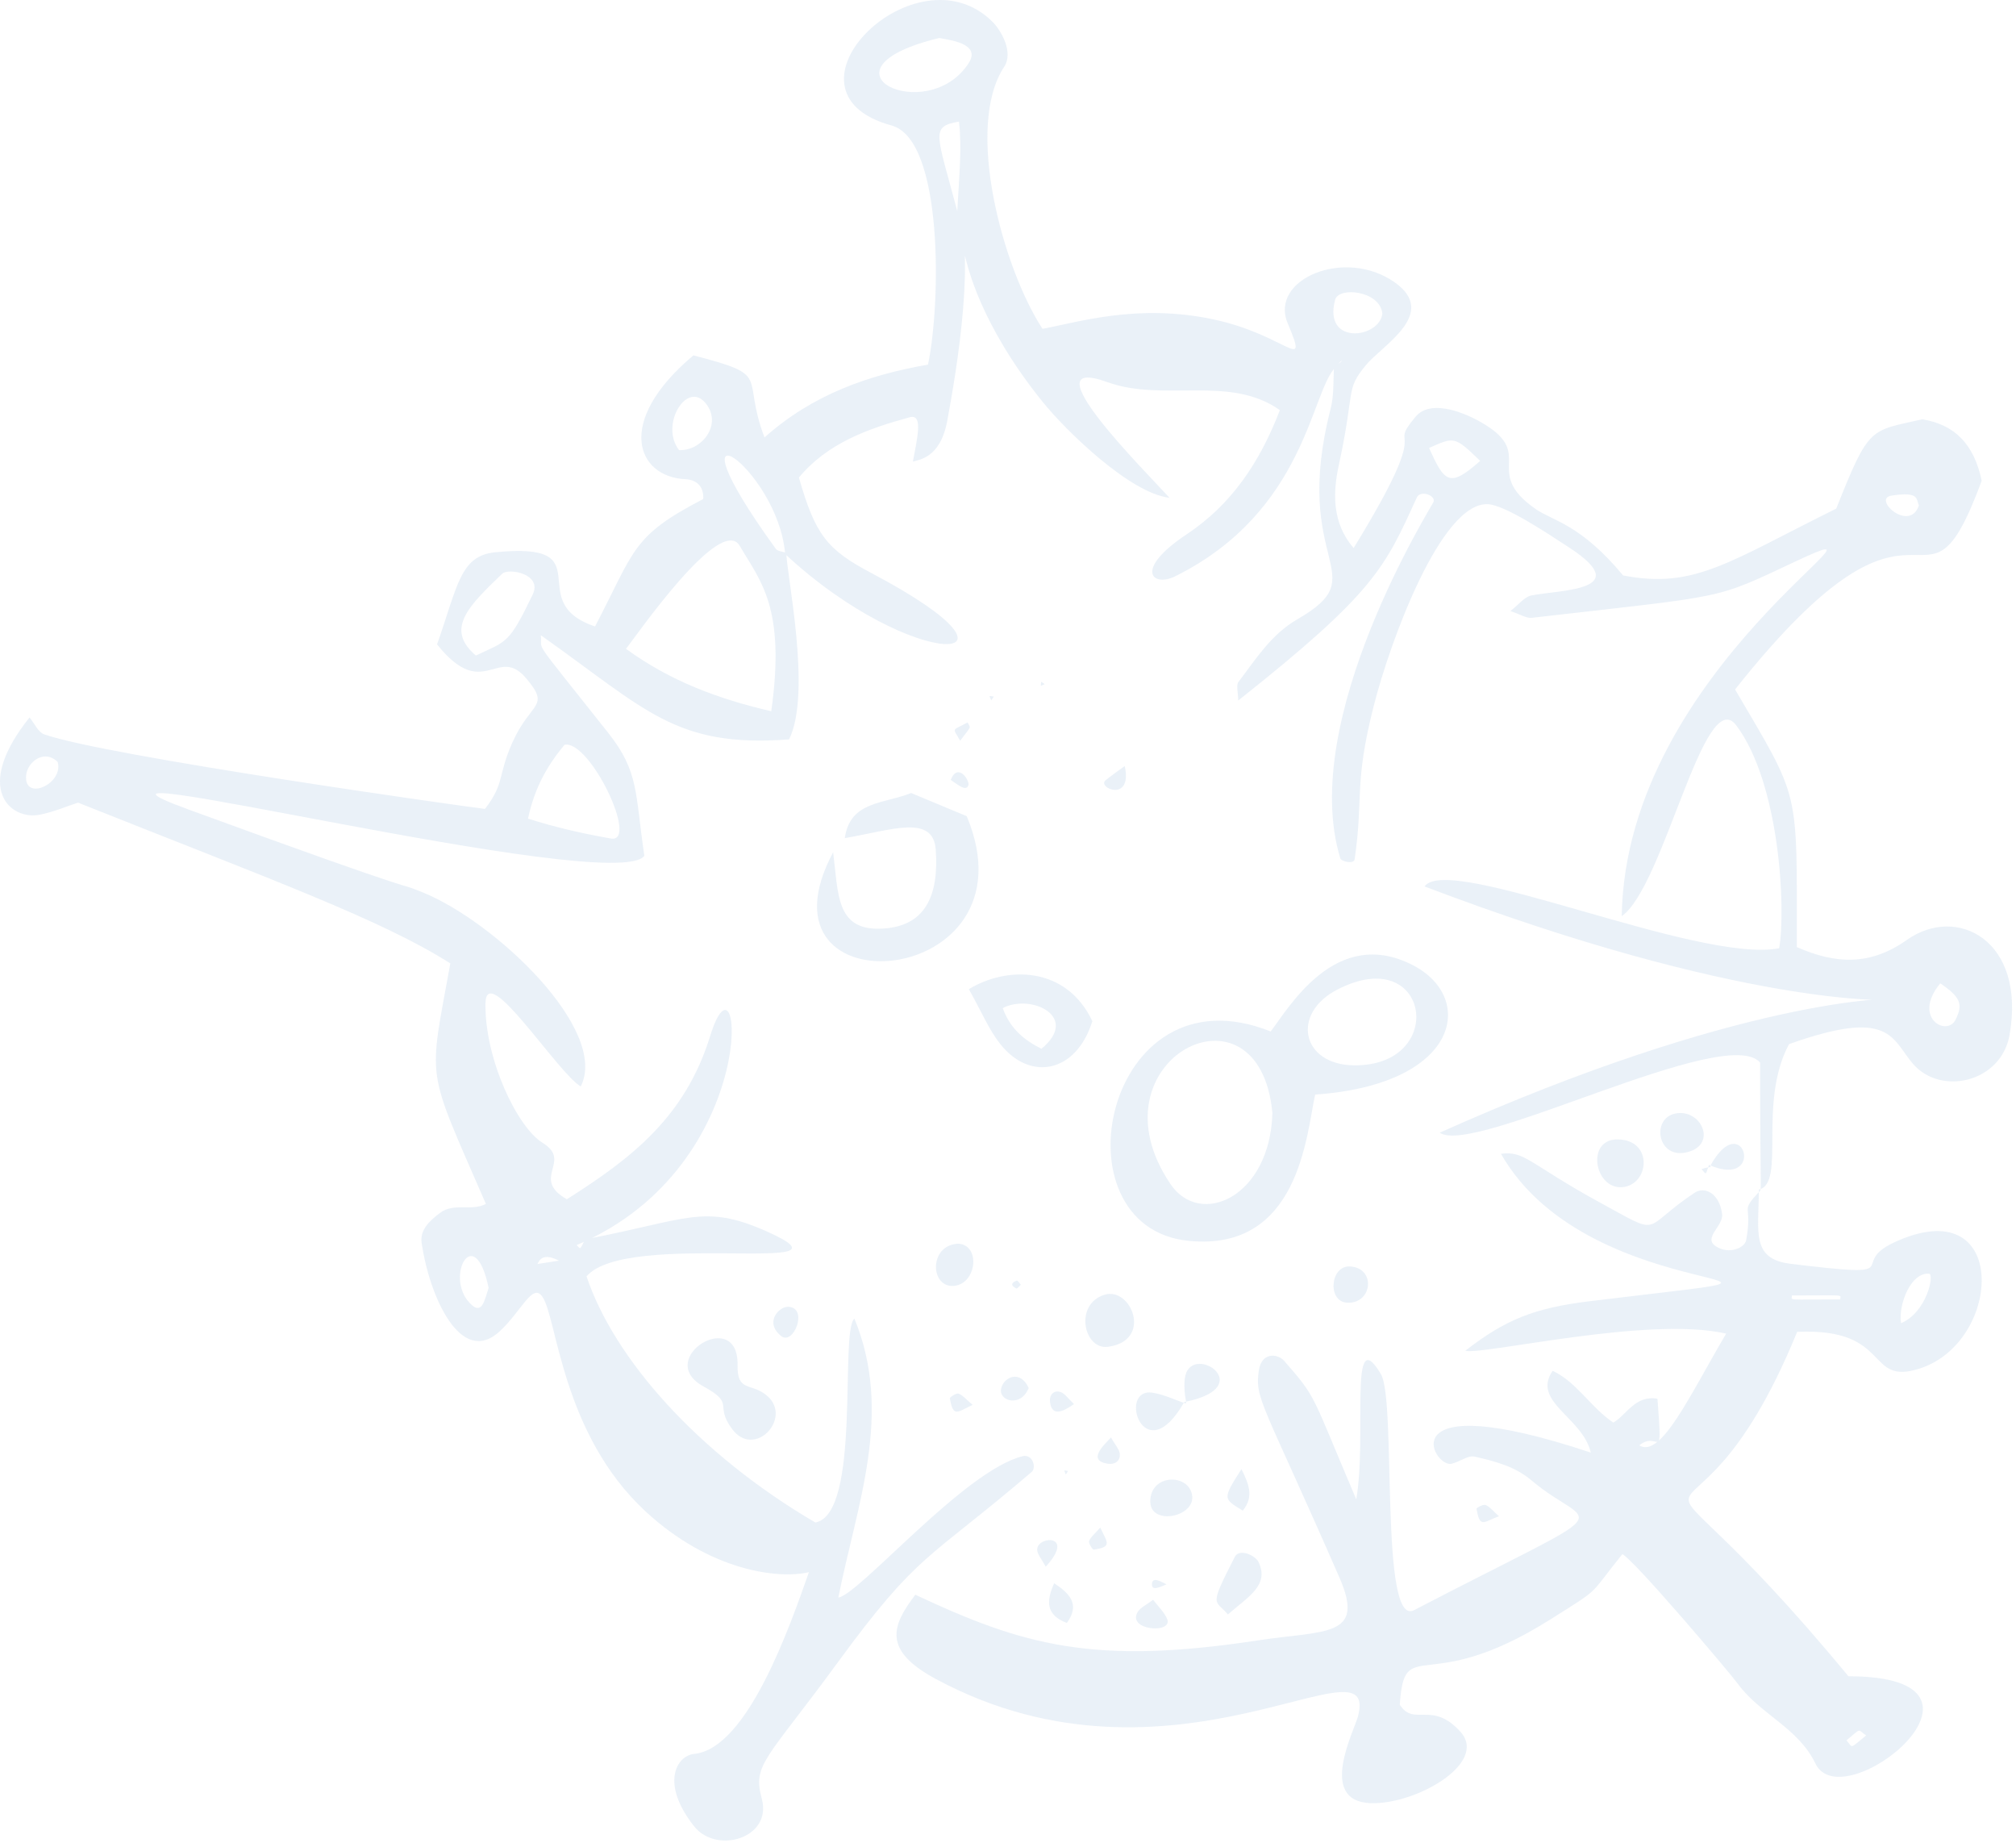 <svg xmlns="http://www.w3.org/2000/svg" width="326" height="298" viewBox="0 0 326 298" fill="none"><g opacity="0.1"><path d="M215.987 59.358C211.985 63.2 211.197 82.649 190.054 93.164C186.369 94.996 183.236 92.146 191.861 86.409C199.163 81.552 203.703 74.767 206.966 66.309C198.875 60.555 188.151 65.066 179.101 61.79C166.024 57.058 185.051 76.031 189.111 80.475C182.685 79.741 172.291 69.535 168.652 65.032C148.064 39.558 160.904 26.861 153.168 68.078C152.016 74.221 148.452 74.308 147.622 74.638C148.198 71.291 149.421 66.835 147.126 67.457C140.332 69.301 133.802 71.659 129.187 77.204C131.841 86.471 133.715 88.85 140.887 92.634C170.046 108.019 147.714 108.904 126.963 89.572C125.845 75.464 106.555 62.629 125.449 88.729C125.749 89.142 126.579 89.171 127.164 89.38C127.097 92.422 131.345 111.975 127.597 119.54C109.196 120.921 104.485 114.729 87.452 102.699C87.811 105.62 85.395 102.119 98.356 118.488C103.358 124.806 102.683 128.194 104.197 138.359C99.47 144.922 1.896 120.424 30.408 130.848C71.575 145.898 63.167 142.181 68.279 144.242C80.083 148.999 98.514 166.528 93.912 175.645C90.139 173.459 78.598 155.145 78.502 162.247C78.381 171.31 83.705 182.292 87.715 184.746C92.681 187.784 85.687 190.462 91.662 193.892C102.107 187.262 110.782 180.632 114.842 167.484C119.991 150.801 123.754 188.372 93.236 201.303C93.991 201.987 93.674 202.15 94.629 200.364C111.082 197.247 113.715 194.535 123.884 199.042C140.812 206.54 101.385 198.704 94.846 206.352C99.311 219.696 112.914 235.052 131.845 246.151C139.331 244.753 135.738 215.135 138.167 213.191C144.493 228.576 138.542 243.293 135.563 258.285C138.968 257.784 155.984 237.722 165.356 235.435C167.05 235.022 167.588 237.321 166.846 237.956C149.992 252.368 148.64 250.762 135.425 268.829C123.846 284.66 121.664 285.199 123.187 290.823C124.906 297.182 115.872 299.832 112.259 295.28C106.713 288.291 109.438 283.838 112.25 283.559C120.871 282.707 127.71 262.975 130.81 254.175C125.853 255.347 114.792 253.983 104.397 244.361C90.836 231.805 90.098 213.124 87.715 209.653C86.109 207.312 84.369 211.935 80.818 215.227C74.504 221.077 69.422 209.523 68.183 200.957C67.882 198.879 69.372 197.439 71.146 196.104C73.441 194.376 76.14 195.887 78.577 194.648C68.725 171.961 69.289 175.378 72.819 155.758C61.761 148.703 43.689 142.139 12.616 129.763C10.725 130.372 8.568 131.328 6.307 131.736C1.729 132.567 -4.446 127.535 4.775 115.993C5.576 116.957 6.165 118.371 7.137 118.718C17.039 122.235 75.493 130.439 78.427 130.781C81.656 126.592 80.463 125.394 82.858 120.036C85.838 113.381 89.055 114.403 85.124 109.705C80.451 104.122 78.201 113.606 70.678 104.18C74.037 94.612 74.425 89.864 80.046 89.292C97.771 87.502 84.243 97.291 96.227 101.28C102.724 88.808 102.144 86.693 113.719 80.68C113.832 78.539 112.551 77.554 110.811 77.471C103.037 77.112 99.278 68.249 112.129 57.455C125.094 60.805 119.765 60.551 123.625 70.728C131.432 63.755 140.478 60.626 150.063 58.949C152.141 49.16 152.592 22.584 144.167 20.285C124.134 14.823 148.148 -8.874 160.528 3.561C161.855 4.892 163.946 8.438 162.377 10.809C155.947 20.535 162.168 43.351 168.577 53.161C174.415 52.089 183.941 49.038 196.171 51.626C208.142 54.154 211.773 60.734 208.217 52.235C205.247 45.137 217.481 39.971 225.53 45.646C232.694 50.703 223.506 55.823 220.869 59.036C217.489 63.159 219.187 62.829 216.504 75.147C215.515 79.683 215.378 84.552 218.891 88.604C232.523 66.405 223.869 73.398 228.931 67.352C231.163 64.69 236.02 66.368 239.053 68.02C248.922 73.398 239.308 76.044 248.358 82.32C251.125 84.239 255.523 84.694 262.47 93.035C274.02 95.276 279.557 90.823 296.932 82.232C302.282 68.742 302.365 69.739 310.844 67.786C316.093 68.662 319.194 71.771 320.454 77.725C310.548 104.468 312.058 71.759 280.571 111.466C291.178 129.567 290.557 127.013 290.557 153.121C296.887 155.896 302.411 156.155 308.37 151.949C316.423 146.261 327.647 151.974 324.96 167.313C323.608 175.019 313.832 177.206 309.338 171.99C305.858 167.955 305.841 162.91 289.301 168.806C284.168 178.341 288.862 191.314 284.406 192.324C284.978 192.808 284.619 193.884 284.619 171.798C279.186 165.36 238.327 186.97 232.803 183.127C329.863 139.685 332.913 182.326 230.358 143.311C234.255 137.862 274.542 155.821 287.703 153.309C288.821 146.758 287.765 126.596 280.776 117.287C275.589 110.377 269.072 143.362 262.245 148.114C262.879 107.71 310.448 81.364 290.511 90.694C276.916 97.053 280.012 96.181 247.708 99.882C246.827 99.983 245.863 99.327 244.24 98.789C245.642 97.7 246.518 96.502 247.595 96.281C252.181 95.334 264.523 95.589 253.787 88.545C249.969 86.042 243.38 81.685 240.647 81.519C233.053 81.055 224.77 103.763 222.133 114.149C218.904 126.867 220.518 128.891 219.05 138.947C218.933 139.731 216.901 139.31 216.734 138.767C209.857 116.243 231.609 81.736 231.814 81.139C232.185 80.062 229.673 79.19 229.106 80.434C223.919 91.812 222.313 95.76 200.223 113.26C200.223 111.941 199.855 110.781 200.281 110.231C203.098 106.55 205.53 102.582 209.799 100.12C222.634 92.718 208.66 91.475 215.177 66.063C215.749 63.839 215.57 61.423 215.732 59.09C217.226 58.694 217.468 57.417 215.987 59.358ZM86.547 204.408C87.615 204.245 88.683 204.078 90.398 203.815C88.262 202.747 87.315 203.168 86.801 204.654C86.009 204.996 85.032 206.811 86.547 204.408ZM124.718 114.992C127.093 98.113 122.907 93.907 119.628 88.266C116.561 82.996 102.845 102.874 101.226 104.898C108.32 110.068 116.039 112.976 124.718 114.992ZM91.279 120.416C88.721 123.495 86.509 127.067 85.379 132.35C89.831 133.773 94.279 134.774 98.777 135.567C103.409 136.381 95.372 119.54 91.279 120.416ZM76.954 105.983C81.999 103.588 82.245 104.193 86.138 96.135C87.774 92.747 82.207 91.796 81.21 92.755C75.785 97.967 71.905 101.697 76.954 105.983ZM151.882 6.144C130.631 11.28 149.975 20.548 156.643 10.204C158.696 7.024 153.531 6.469 151.882 6.144ZM223.535 50.691C223.147 46.981 216.475 46.31 215.899 48.454C213.888 55.961 223.143 54.684 223.535 50.691ZM109.805 72.768C113.473 72.969 116.928 68.575 114.066 65.141C111.028 61.502 106.672 68.738 109.805 72.768ZM239.358 74.517C235.215 70.503 235.173 70.599 231.096 72.422C233.6 78.038 234.401 78.894 239.358 74.517ZM155.074 19.659C150.351 20.481 151.482 21.57 154.795 34.134C155.137 27.979 155.554 23.873 155.074 19.659ZM313.752 158.98C309.158 164.542 314.816 167.692 316.235 164.847C317.487 162.326 317.011 161.2 313.752 158.98ZM79.015 208.213C76.674 197.014 71.542 206.995 76.386 211.067C78.018 212.436 78.41 209.995 79.015 208.213ZM9.328 123.191C7.041 120.921 3.932 123.433 4.224 126.045C4.583 129.308 10.275 126.525 9.328 123.191ZM310.297 81.715C309.818 80.65 310.406 79.441 305.862 80.129C302.691 80.609 308.799 86.192 310.297 81.715Z" fill="#286FB7"></path><path d="M284.412 192.337C284.412 199.122 283.077 203.537 289.569 204.325C309.364 206.741 298.57 204.476 306.247 200.887C324.928 192.162 323.944 216.798 310.533 221.221C301.541 224.183 306.118 214.624 290.612 215.325C272.215 260.323 259.555 223.411 298.903 271.009C326.856 271.009 297.969 294.326 293.558 285.108C290.804 279.346 284.625 277.147 281.032 272.24C279.651 270.354 264.391 252.357 262.347 251.26C256.726 258.215 259.209 256.467 250.538 261.921C230.534 274.497 227.13 264.057 226.353 275.607C228.673 279.229 231.573 274.856 236.18 280.005C240.699 285.054 228.936 291.78 221.642 291.522C213.005 291.213 218.972 279.872 219.594 277.485C223.182 263.778 189.638 292.022 151.392 271.48C142.675 266.799 144.177 262.872 148.016 257.823C165.441 266.022 176.895 269.244 203.291 265.225C214.344 263.544 220.862 264.804 216.594 255.04C204.13 226.541 202.886 226.174 203.562 221.575C204.009 218.533 206.629 218.842 207.66 220.019C213.059 226.174 211.995 225.247 219.314 242.405C221.1 232.362 218.033 213.33 223.307 222.168C225.857 226.436 223.049 263.239 228.657 260.323C263.557 242.188 257.511 247.7 247.63 239.322C244.972 237.068 241.696 236.234 238.467 235.499C237.369 235.249 236.009 236.359 234.728 236.651C231.711 237.344 224.275 223.858 257.239 234.848C255.967 229.169 247.613 226.624 251.072 221.625C254.99 223.461 257.164 227.471 260.882 229.996C263.085 228.715 264.412 225.518 268.022 226.14C268.856 237.214 268.264 231.06 265.076 233.68C268.606 235.787 273.121 225.823 279.129 215.613C266.595 212.721 239.952 219.08 236.944 218.387C243.47 213.313 248.156 211.461 257.035 210.376C305.805 204.421 257.49 212.495 242.719 186.542C246.545 185.987 247.45 188.265 258.679 194.394C269.136 200.103 265.109 198.734 274.064 192.817C275.603 191.799 278.036 192.838 278.478 196.297C278.72 198.187 275.349 200.103 277.452 201.484C279.592 202.894 282.134 201.734 282.359 200.528C283.49 194.432 281.17 196.197 284.612 192.517L284.412 192.337ZM307.411 213.923C311.576 212.183 312.819 206.015 311.956 205.932C308.989 205.64 306.932 210.968 307.411 213.923ZM289.765 209.445C289.765 210.297 288.605 210.084 297.577 210.084C297.572 209.233 298.732 209.445 289.765 209.445ZM298.59 281.365C299.671 282.621 299.016 282.809 301.77 280.577C300.297 279.588 301.14 279.258 298.59 281.365Z" fill="#286FB7"></path><path d="M205.476 166.764C208.367 163.021 215.987 149.577 228.5 156.061C238.678 161.336 236.082 175.327 212.665 176.966C211.263 183.317 210.124 202.453 192.148 200.605C170.129 198.339 178.616 156.003 205.476 166.764ZM205.755 179.937C203.619 157.109 175.745 171.479 189.277 191.437C194.101 198.556 205.392 193.54 205.755 179.937ZM218.928 172.235C234.179 172.41 231.229 152.285 216.279 159.975C208.689 163.881 210.5 172.139 218.928 172.235Z" fill="#286FB7"></path><path d="M156.326 131.954C168.126 160.149 120.741 163.925 134.724 137.796C135.579 144.447 135.145 150.334 142.297 150.147C149.691 149.955 151.849 144.739 151.314 137.366C150.897 131.624 144.271 134.178 136.61 135.501C137.449 129.492 142.873 130.001 147.334 128.211C150.079 129.354 153.159 130.635 156.326 131.954Z" fill="#286FB7"></path><path d="M156.672 159.926C162.71 156.208 172.386 156.095 176.642 165.096C174.001 173.545 166.519 174.839 161.746 168.788C159.902 166.456 158.733 163.589 156.672 159.926ZM168.41 169.56C174.714 164.365 166.682 160.597 162.146 162.984C163.382 166.385 165.681 168.187 168.41 169.56Z" fill="#286FB7"></path><path d="M119.27 220.716C119.183 225.248 121.59 223.395 124.19 225.794C128.071 229.374 121.987 235.871 118.39 231.039C115.432 227.071 118.995 227.013 113.779 224.163C105.605 219.69 119.454 211.14 119.27 220.716Z" fill="#286FB7"></path><path d="M179.168 217.741C175.262 218.266 173.643 210.889 178.583 209.333C182.927 207.96 186.495 216.752 179.168 217.741Z" fill="#286FB7"></path><path d="M262.263 191.937C257.799 192.216 256.397 184.063 261.696 184.213C267.446 184.376 266.678 191.661 262.263 191.937Z" fill="#286FB7"></path><path d="M198.558 261.016C196.505 258.533 195.37 260.09 199.689 251.686C200.403 250.301 202.998 251.432 203.532 252.579C205.276 256.326 201.83 258.133 198.558 261.016Z" fill="#286FB7"></path><path d="M271.323 179.965C275.387 179.565 277.69 185.365 272.508 186.345C267.83 187.234 266.967 180.395 271.323 179.965Z" fill="#286FB7"></path><path d="M191.499 226.676C184.977 238.122 180.625 224.285 186.367 225.166C188.22 225.449 189.981 226.317 191.783 226.935L191.499 226.676Z" fill="#286FB7"></path><path d="M154.921 201.07C158.581 201.241 157.976 207.425 154.383 207.88C150.423 208.381 150.081 201.325 154.921 201.07Z" fill="#286FB7"></path><path d="M192.768 241.712C193.364 245.284 186.025 246.715 186.008 242.772C185.987 238.274 192.179 238.17 192.768 241.712Z" fill="#286FB7"></path><path d="M191.572 223.045C192.139 216.569 204.09 224.205 191.484 226.671C192.294 227.413 191.313 225.99 191.572 223.045Z" fill="#286FB7"></path><path d="M218.302 204.753C222.508 204.97 221.978 210.75 217.901 210.616C214.605 210.516 215.064 204.587 218.302 204.753Z" fill="#286FB7"></path><path d="M172.519 262.386C169.002 261.076 169.227 258.714 170.466 255.969C172.903 257.596 174.739 259.328 172.519 262.386Z" fill="#286FB7"></path><path d="M126.338 216.014C123.546 213.803 125.962 211.228 127.448 211.274C130.79 211.37 128.32 217.583 126.338 216.014Z" fill="#286FB7"></path><path d="M276.54 188.529C281.881 178.756 285.704 192.438 276.336 188.32L276.54 188.529Z" fill="#286FB7"></path><path d="M200.956 244.229C197.868 242.285 197.572 242.473 200.752 237.516C201.92 239.89 202.83 241.968 200.956 244.229Z" fill="#286FB7"></path><path d="M166.344 224.407C165.063 227.616 161.432 226.497 161.891 224.486C162.325 222.609 164.988 221.386 166.344 224.407Z" fill="#286FB7"></path><path d="M186.47 258.641C187.334 259.78 188.269 260.652 188.728 261.728C189.775 264.195 182.131 263.614 183.987 260.598C184.43 259.876 185.377 259.467 186.47 258.641Z" fill="#286FB7"></path><path d="M181.878 123.844C183.184 129.865 177.301 127.345 178.79 126.139C179.725 125.383 180.714 124.695 181.878 123.844Z" fill="#286FB7"></path><path d="M179.654 232.398C180.338 233.629 181.035 234.343 181.081 235.09C181.148 236.2 180.297 236.826 179.137 236.646C175.669 236.112 178.632 233.517 179.654 232.398Z" fill="#286FB7"></path><path d="M177.921 246.969C178.973 249.297 180.008 250.09 176.87 250.532C176.665 250.561 175.985 249.481 176.119 249.143C176.382 248.471 177.058 247.958 177.921 246.969Z" fill="#286FB7"></path><path d="M173.675 227.005C173.099 227.31 170.024 229.876 169.778 226.462C169.711 225.507 170.458 224.656 171.563 225.081C172.239 225.348 172.719 226.108 173.675 227.005Z" fill="#286FB7"></path><path d="M157.278 227.133C154.837 228.251 154.136 229.282 153.602 226.077C153.569 225.885 154.662 225.18 155.004 225.314C155.701 225.581 156.239 226.257 157.278 227.133Z" fill="#286FB7"></path><path d="M169.096 253.296C168.437 252.044 167.736 251.301 167.719 250.542C167.665 248.305 174.045 247.917 169.096 253.296Z" fill="#286FB7"></path><path d="M242.38 245.129C239.73 246.173 239.317 247.015 238.758 243.919C238.733 243.786 239.843 243.168 240.219 243.31C240.87 243.56 241.362 244.232 242.38 245.129Z" fill="#286FB7"></path><path d="M155.264 119.755C154.025 117.535 153.841 118.232 156.47 116.797C156.929 117.84 157.271 117.081 155.264 119.755Z" fill="#286FB7"></path><path d="M153.734 126.095C154.915 123.17 156.826 126.229 156.601 126.926C156.238 128.052 154.944 126.884 153.734 126.095Z" fill="#286FB7"></path><path d="M188.635 256.145C187.717 256.5 186.182 257.347 186.278 256.058C186.37 254.827 187.826 255.77 188.635 256.145Z" fill="#286FB7"></path><path d="M160.297 113.23C159.93 112.324 159.842 112.524 160.702 112.616L160.297 113.23Z" fill="#286FB7"></path><path d="M276.359 188.32C275.733 190.069 276.021 189.968 275.141 189.017C276.647 188.5 276.927 188.892 276.359 188.32Z" fill="#286FB7"></path><path d="M165.081 207.71C164.839 207.927 164.489 208.374 164.372 208.319C163.425 207.886 163.454 207.372 164.434 207.034C164.559 206.988 164.864 207.468 165.081 207.71Z" fill="#286FB7"></path><path d="M172.347 238.391C172.047 237.577 171.926 237.723 172.715 237.815L172.347 238.391Z" fill="#286FB7"></path><path d="M168.931 110.603C168.146 110.936 168.288 111.066 168.372 110.219L168.931 110.603Z" fill="#286FB7"></path></g></svg>